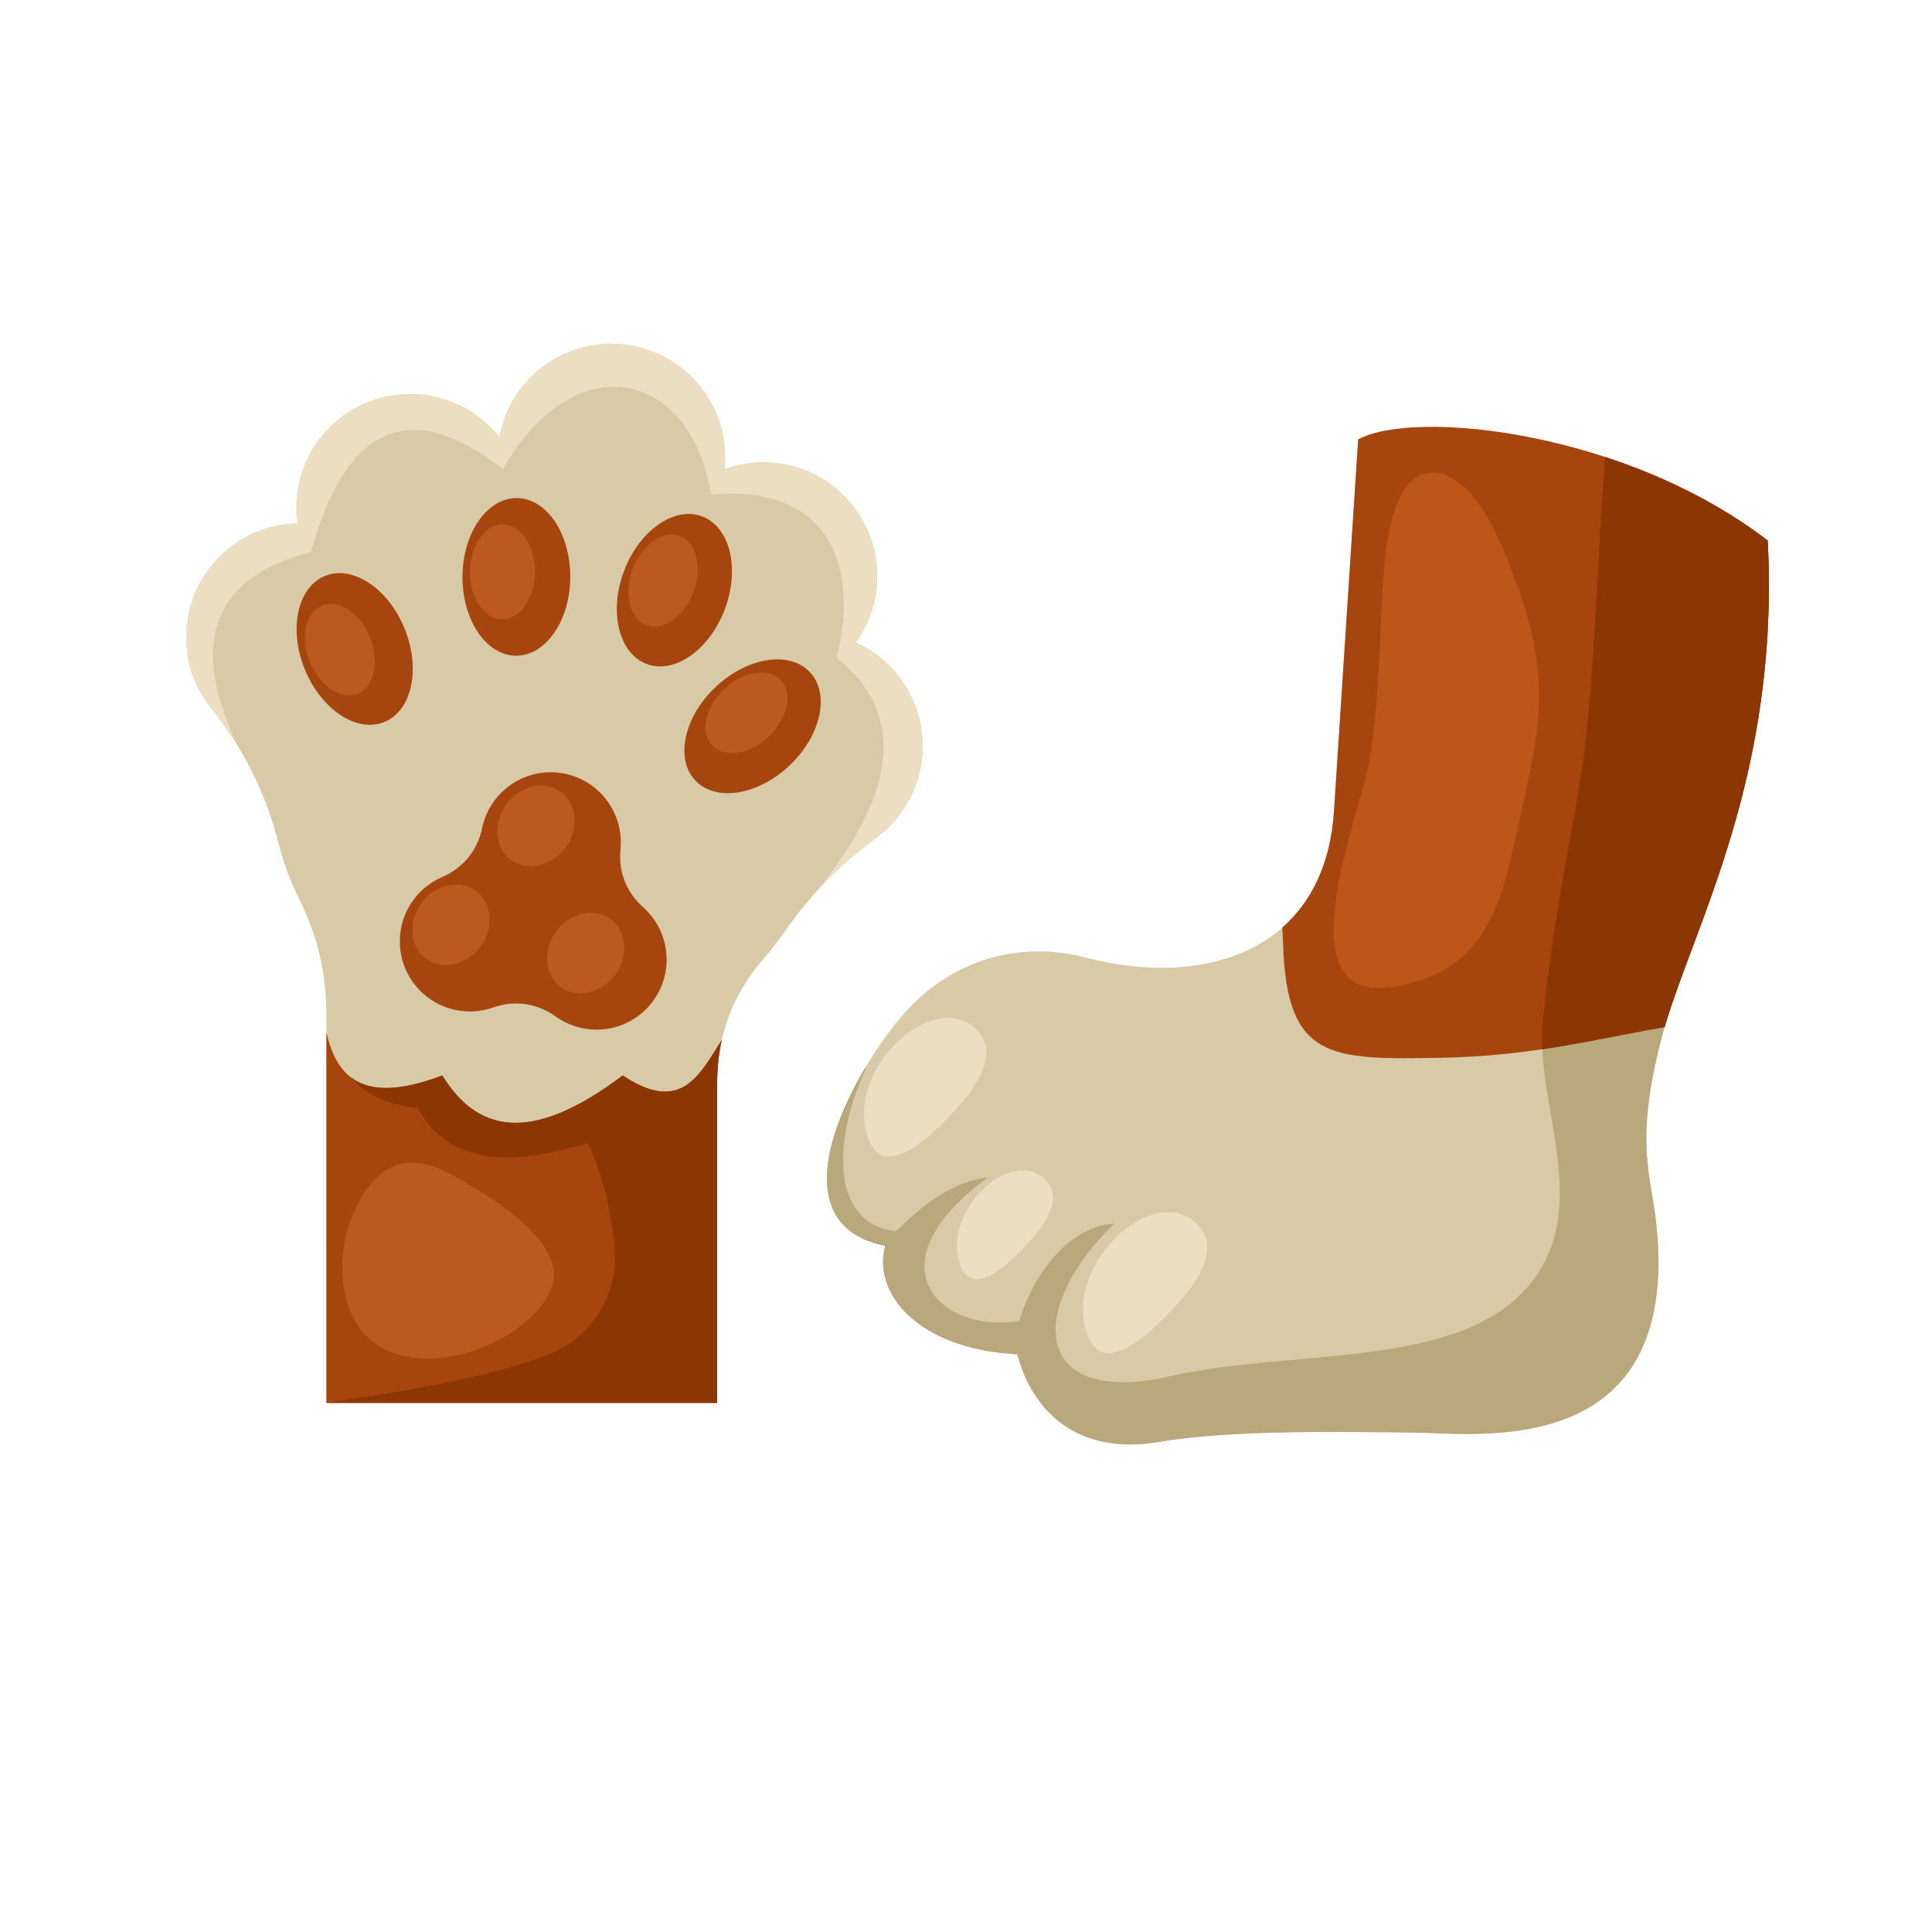 <?xml version="1.0" encoding="UTF-8"?>
<svg version="1.1" viewBox="0 0 880 880" xmlns="http://www.w3.org/2000/svg">
<defs>
<clipPath id="a">
<path d="m0 660h660v-660h-660z"/>
</clipPath>
</defs>
<g transform="matrix(1.333 0 0 -1.333 0 880)">
<g clip-path="url(#a)">
<g transform="translate(604.03 475.46)" fill-rule="evenodd">
<path d="m0 0c4.299-82.878-27.139-134.67-36.371-170.36-9.235-35.684-3.449-46.49-1.69-63.213 8.58-81.578-62.094-71.389-82.571-71.23-21.134 0.164-61.895 1.185-87.454-3.205-25.27-4.337-42.38 7.9-48.345 29.928-34.979 1.933-49.468 21.61-45.122 37.066-41.742 8.446-7.61 65.668 9.449 82.586 15.944 15.807 37.375 21.578 59.099 15.911 40.801-10.642 81.688 2.367 84.794 50.056 2.753 42.337 5.511 84.675 8.269 127.01 19.337 10.436 91.137 2.896 139.94-34.553" fill="#d9caa7"/>
<path d="m0 0c4.299-82.878-27.139-134.67-36.371-170.36-9.235-35.684-3.449-46.49-1.69-63.213 8.58-81.578-62.094-71.389-82.571-71.23-21.134 0.164-61.895 1.185-87.454-3.205-25.27-4.337-42.38 7.9-48.345 29.928-34.979 1.933-49.468 21.61-45.122 37.066-29.951 6.059-20.837 37.234-6.997 60.611l0.511 0.193c-10.751-22.408-13.316-53.03 10.146-55.799 5.309 4.88 16.504 16.667 31.566 18.476-40.835-29.801-16.687-53.679 10.619-49.107 4.18 14.428 15.963 32.237 32.431 33.223-29.555-28.502-28.579-62.082 17.498-52.492 40.823 9.824 97.336 2.537 122.47 29.471 25.136 26.929 3.319 63.766 6.446 92.545 3.13 28.778 6.231 44.978 11.97 76.89 5.744 31.913 6.237 77.029 9.355 115.54 19.183-6.289 38.725-15.64 55.537-28.54" fill="#baa87d"/>
<path d="m0 0c4.135-79.741-24.807-130.71-35.229-166.23-24.593-4.323-45.374-9.907-76.311-10.501-38.161-0.733-52.858-0.697-54.07 39.084-0.06 1.894-0.149 3.69-0.265 5.396 9.919 8.711 16.488 21.775 17.664 39.794 2.753 42.337 5.511 84.675 8.269 127.01 19.337 10.436 91.137 2.896 139.94-34.553" fill="#a6450d"/>
<path d="m0 0c4.135-79.741-24.807-130.71-35.229-166.23-14.321-2.516-27.351-5.463-41.842-7.6-0.176 3.397-0.14 6.72 0.209 9.941 3.13 28.778 6.231 44.978 11.97 76.89 5.744 31.913 6.237 77.029 9.355 115.54 19.183-6.289 38.725-15.64 55.537-28.54" fill="#8c3604"/>
</g>
<g transform="translate(355.26 239.95)">
<path d="m0 0c3.364 4.857 7.114 11.535 2.146 16.865-10.907 11.699-34.103-8.672-29.907-26.801 4.195-18.105 23.055 4.231 27.761 9.936m51.367-20.251c-6.092-7.385-30.503-36.294-35.929-12.859-5.432 23.462 24.59 49.828 38.708 34.687 6.432-6.899 1.577-15.542-2.779-21.828m-75.389 66.778c-5.998-7.269-30.03-35.727-35.37-12.658-5.346 23.098 24.208 49.051 38.102 34.146 6.33-6.79 1.555-15.3-2.732-21.488" fill="#ebdec1" fill-rule="evenodd"/>
</g>
<g transform="translate(473.09 467.52)">
<path d="m0 0c0.909 10.1 4.014 34.454 19.564 30.843 14.852-5.171 22.097-28.499 27.23-42.354 11.333-33.426 4.34-52.219-2.726-85.308-5.374-25.159-13.614-43.633-41.694-47.823-37.584-5.607-10.58 59.126-7.423 78.025 3.46 20.709 3.241 42.543 4.805 63.546z" fill="#bf5619" fill-rule="evenodd"/>
</g>
<g transform="translate(245.05 290.06)">
<path d="m0 0v-109.26h-133.52v132.33c0 14.536-2.916 26.985-9.373 40.007-2.921 5.892-5.258 12.123-6.931 18.621-4.579 17.782-11.736 32.162-23.16 46.538-5.271 6.633-8.421 15.029-8.421 24.16 0 21.18 16.939 38.401 38.009 38.859-0.239 1.742-0.366 3.521-0.366 5.33 0 21.467 17.403 38.87 38.87 38.87 12.355 0 23.364-5.767 30.485-14.754 3.267 18.16 19.149 31.937 38.254 31.937 21.466 0 38.868-17.402 38.868-38.869 0-1.34-0.068-2.664-0.201-3.969 4.146 1.509 8.623 2.332 13.293 2.332 21.468 0 38.867-17.402 38.867-38.868 0-8.464-2.703-16.294-7.298-22.676 13.475-6.105 22.847-19.67 22.847-35.424 0-12.816-6.201-24.181-15.768-31.261-13.008-9.629-22.766-19.683-32-32.974-2.017-2.902-4.189-5.687-6.503-8.344-10.701-12.282-15.947-26.293-15.947-42.584" fill="#d9caa7" fill-rule="evenodd"/>
</g>
<g transform="translate(81.312 405.14)">
<path d="m0 0c-2.725 4.45-5.793 8.805-9.253 13.159-5.27 6.633-8.42 15.028-8.42 24.16 0 21.18 16.939 38.401 38.008 38.859-0.238 1.742-0.366 3.521-0.366 5.33 0 21.467 17.403 38.869 38.87 38.869 12.355 0 23.364-5.766 30.485-14.753 3.268 18.16 19.15 31.936 38.254 31.936 21.466 0 38.868-17.401 38.868-38.868 0-1.34-0.068-2.665-0.201-3.969 4.147 1.508 8.623 2.332 13.293 2.332 21.468 0 38.867-17.402 38.867-38.869 0-8.463-2.703-16.293-7.298-22.675 13.475-6.105 22.847-19.67 22.847-35.424 0-12.816-6.201-24.182-15.768-31.261-7.803-5.775-14.436-11.705-20.49-18.394 27.841 34.228 30.517 60.968 6.788 79.849 8.146 30.61-2.542 59.671-42.82 55.712-7.223 43.724-47.183 50.913-71.137 8.748-29.617 22.988-52.567 18.069-65.611-28.316-35.665-9.439-40.818-33.043-24.916-66.425" fill="#ebdec1" fill-rule="evenodd"/>
</g>
<g transform="translate(245.05 290.06)" fill-rule="evenodd">
<path d="m0 0v-109.26h-133.52v126.62c3.549-15.579 12.7-24.964 39.597-14.734 11.527-18.606 29.288-24.382 61.698 0 20.013-13.445 26.363 0.435 33.802 12.134-1.051-4.705-1.572-9.617-1.572-14.759" fill="#a6450d"/>
<path d="m0 0v-109.26h-133.52c25.818 4.094 51.969 7.636 75.094 16.219 15.782 5.86 25.227 21.245 23.308 37.972-1.523 13.289-4.349 25.061-9.11 34.575-25.972-7.953-47.395-7.712-58.015 11.972-9.313 0.963-17.255 3.989-22.886 10.48 6.035-4.605 15.654-5.25 31.206 0.666 11.527-18.606 29.288-24.382 61.698 0 20.013-13.445 26.363 0.435 33.802 12.134-1.051-4.705-1.572-9.617-1.572-14.759" fill="#8c3604"/>
</g>
<g transform="translate(111.08 463.38)">
<path d="m0 0c9.427 3.82 21.599-4.26 27.185-18.047 5.586-13.788 2.473-28.059-6.954-31.879-9.426-3.821-21.599 4.26-27.185 18.047-5.587 13.785-2.474 28.059 6.954 31.879" fill="#a6450d" fill-rule="evenodd"/>
</g>
<g transform="translate(110.03 453.23)">
<path d="m0 0c5.684 2.302 13.021-2.57 16.39-10.882 3.368-8.311 1.491-16.916-4.194-19.22-5.683-2.303-13.021 2.569-16.388 10.881-3.368 8.313-1.492 16.918 4.192 19.221" fill="#bd591e" fill-rule="evenodd"/>
</g>
<g transform="translate(176.58 489.98)">
<path d="m0 0c10.172-0.049 18.361-12.148 18.288-27.023-0.072-14.876-8.376-26.895-18.548-26.847-10.17 0.051-18.357 12.149-18.284 27.024 0.07 14.877 8.374 26.895 18.544 26.846" fill="#a6450d" fill-rule="evenodd"/>
</g>
<g transform="translate(171.75 481)">
<path d="m0 0c6.134-0.03 11.068-7.324 11.027-16.293-0.046-8.969-5.05-16.216-11.184-16.186-6.131 0.031-11.068 7.325-11.025 16.293 0.043 8.969 5.051 16.216 11.182 16.186" fill="#bd591e" fill-rule="evenodd"/>
</g>
<g transform="translate(239.9 483.72)">
<path d="m0 0c9.522-3.573 13.01-17.758 7.786-31.687-5.224-13.928-17.177-22.325-26.701-18.752-9.525 3.571-13.01 17.757-7.788 31.686 5.224 13.928 17.181 22.325 26.703 18.753" fill="#a6450d" fill-rule="evenodd"/>
</g>
<g transform="translate(232.26 476.97)">
<path d="m0 0c5.743-2.153 7.845-10.706 4.695-19.104s-10.357-13.46-16.098-11.306c-5.742 2.154-7.843 10.707-4.694 19.105 3.149 8.397 10.358 13.459 16.097 11.305" fill="#bd591e" fill-rule="evenodd"/>
</g>
<g transform="translate(276.69 430.53)">
<path d="m0 0c6.997-7.38 3.923-21.662-6.872-31.897-10.794-10.237-25.217-12.551-32.217-5.171-6.997 7.382-3.922 21.662 6.872 31.898 10.795 10.235 25.218 12.55 32.217 5.17" fill="#a6450d" fill-rule="evenodd"/>
</g>
<g transform="translate(266.86 427.8)">
<path d="m0 0c4.221-4.449 2.365-13.06-4.142-19.23-6.509-6.172-15.205-7.568-19.423-3.118-4.221 4.451-2.366 13.06 4.141 19.231s15.205 7.567 19.424 3.117" fill="#bd591e" fill-rule="evenodd"/>
</g>
<g transform="translate(164.75 377.25)">
<path d="m0 0c2.266 10.865 11.897 19.027 23.437 19.027 13.222 0 23.944-10.719 23.944-23.942 0-0.794-0.041-1.581-0.114-2.355-0.754-7.71 1.969-14.671 7.75-19.826 4.917-4.383 8.018-10.767 8.018-17.877 0-13.222-10.72-23.942-23.941-23.942-5.2 0-10.011 1.656-13.933 4.47-6.419 4.599-13.992 5.688-21.445 3.083-2.476-0.866-5.133-1.337-7.905-1.337-13.221 0-23.941 10.719-23.941 23.942 0 9.852 5.95 18.314 14.45 21.987 7.239 3.128 12.072 9.05 13.68 16.77" fill="#a6450d" fill-rule="evenodd"/>
</g>
<g transform="translate(192.21 389.13)">
<path d="m0 0c5.299-4.449 5.529-13.061 0.518-19.232-5.015-6.171-13.373-7.567-18.672-3.117-5.297 4.45-5.528 13.06-0.515 19.232 5.014 6.171 13.37 7.567 18.669 3.117" fill="#bd591e" fill-rule="evenodd"/>
</g>
<g transform="translate(163.16 355.33)">
<path d="m0 0c5.297-4.45 5.529-13.061 0.515-19.232-5.012-6.17-13.37-7.567-18.667-3.117-5.299 4.45-5.53 13.061-0.515 19.232 5.01 6.172 13.37 7.566 18.667 3.117" fill="#bd591e" fill-rule="evenodd"/>
</g>
<g transform="translate(209.2 345.66)">
<path d="m0 0c5.3-4.449 5.527-13.061 0.518-19.231-5.015-6.172-13.374-7.567-18.671-3.117-5.297 4.451-5.528 13.059-0.516 19.231 5.015 6.171 13.37 7.567 18.669 3.117" fill="#bd591e" fill-rule="evenodd"/>
</g>
<g transform="translate(118.18 238.27)">
<path d="m0 0c4.801 16.744 15.4 31.168 34.14 21.493 11.767-6.074 42.938-23.718 35.911-40.194-10.459-24.518-69.3-39.998-71.245 5.608-0.211 4.926 0.308 8.302 1.194 13.093" fill="#bd591e" fill-rule="evenodd"/>
</g>
</g>
</g>
</svg>
